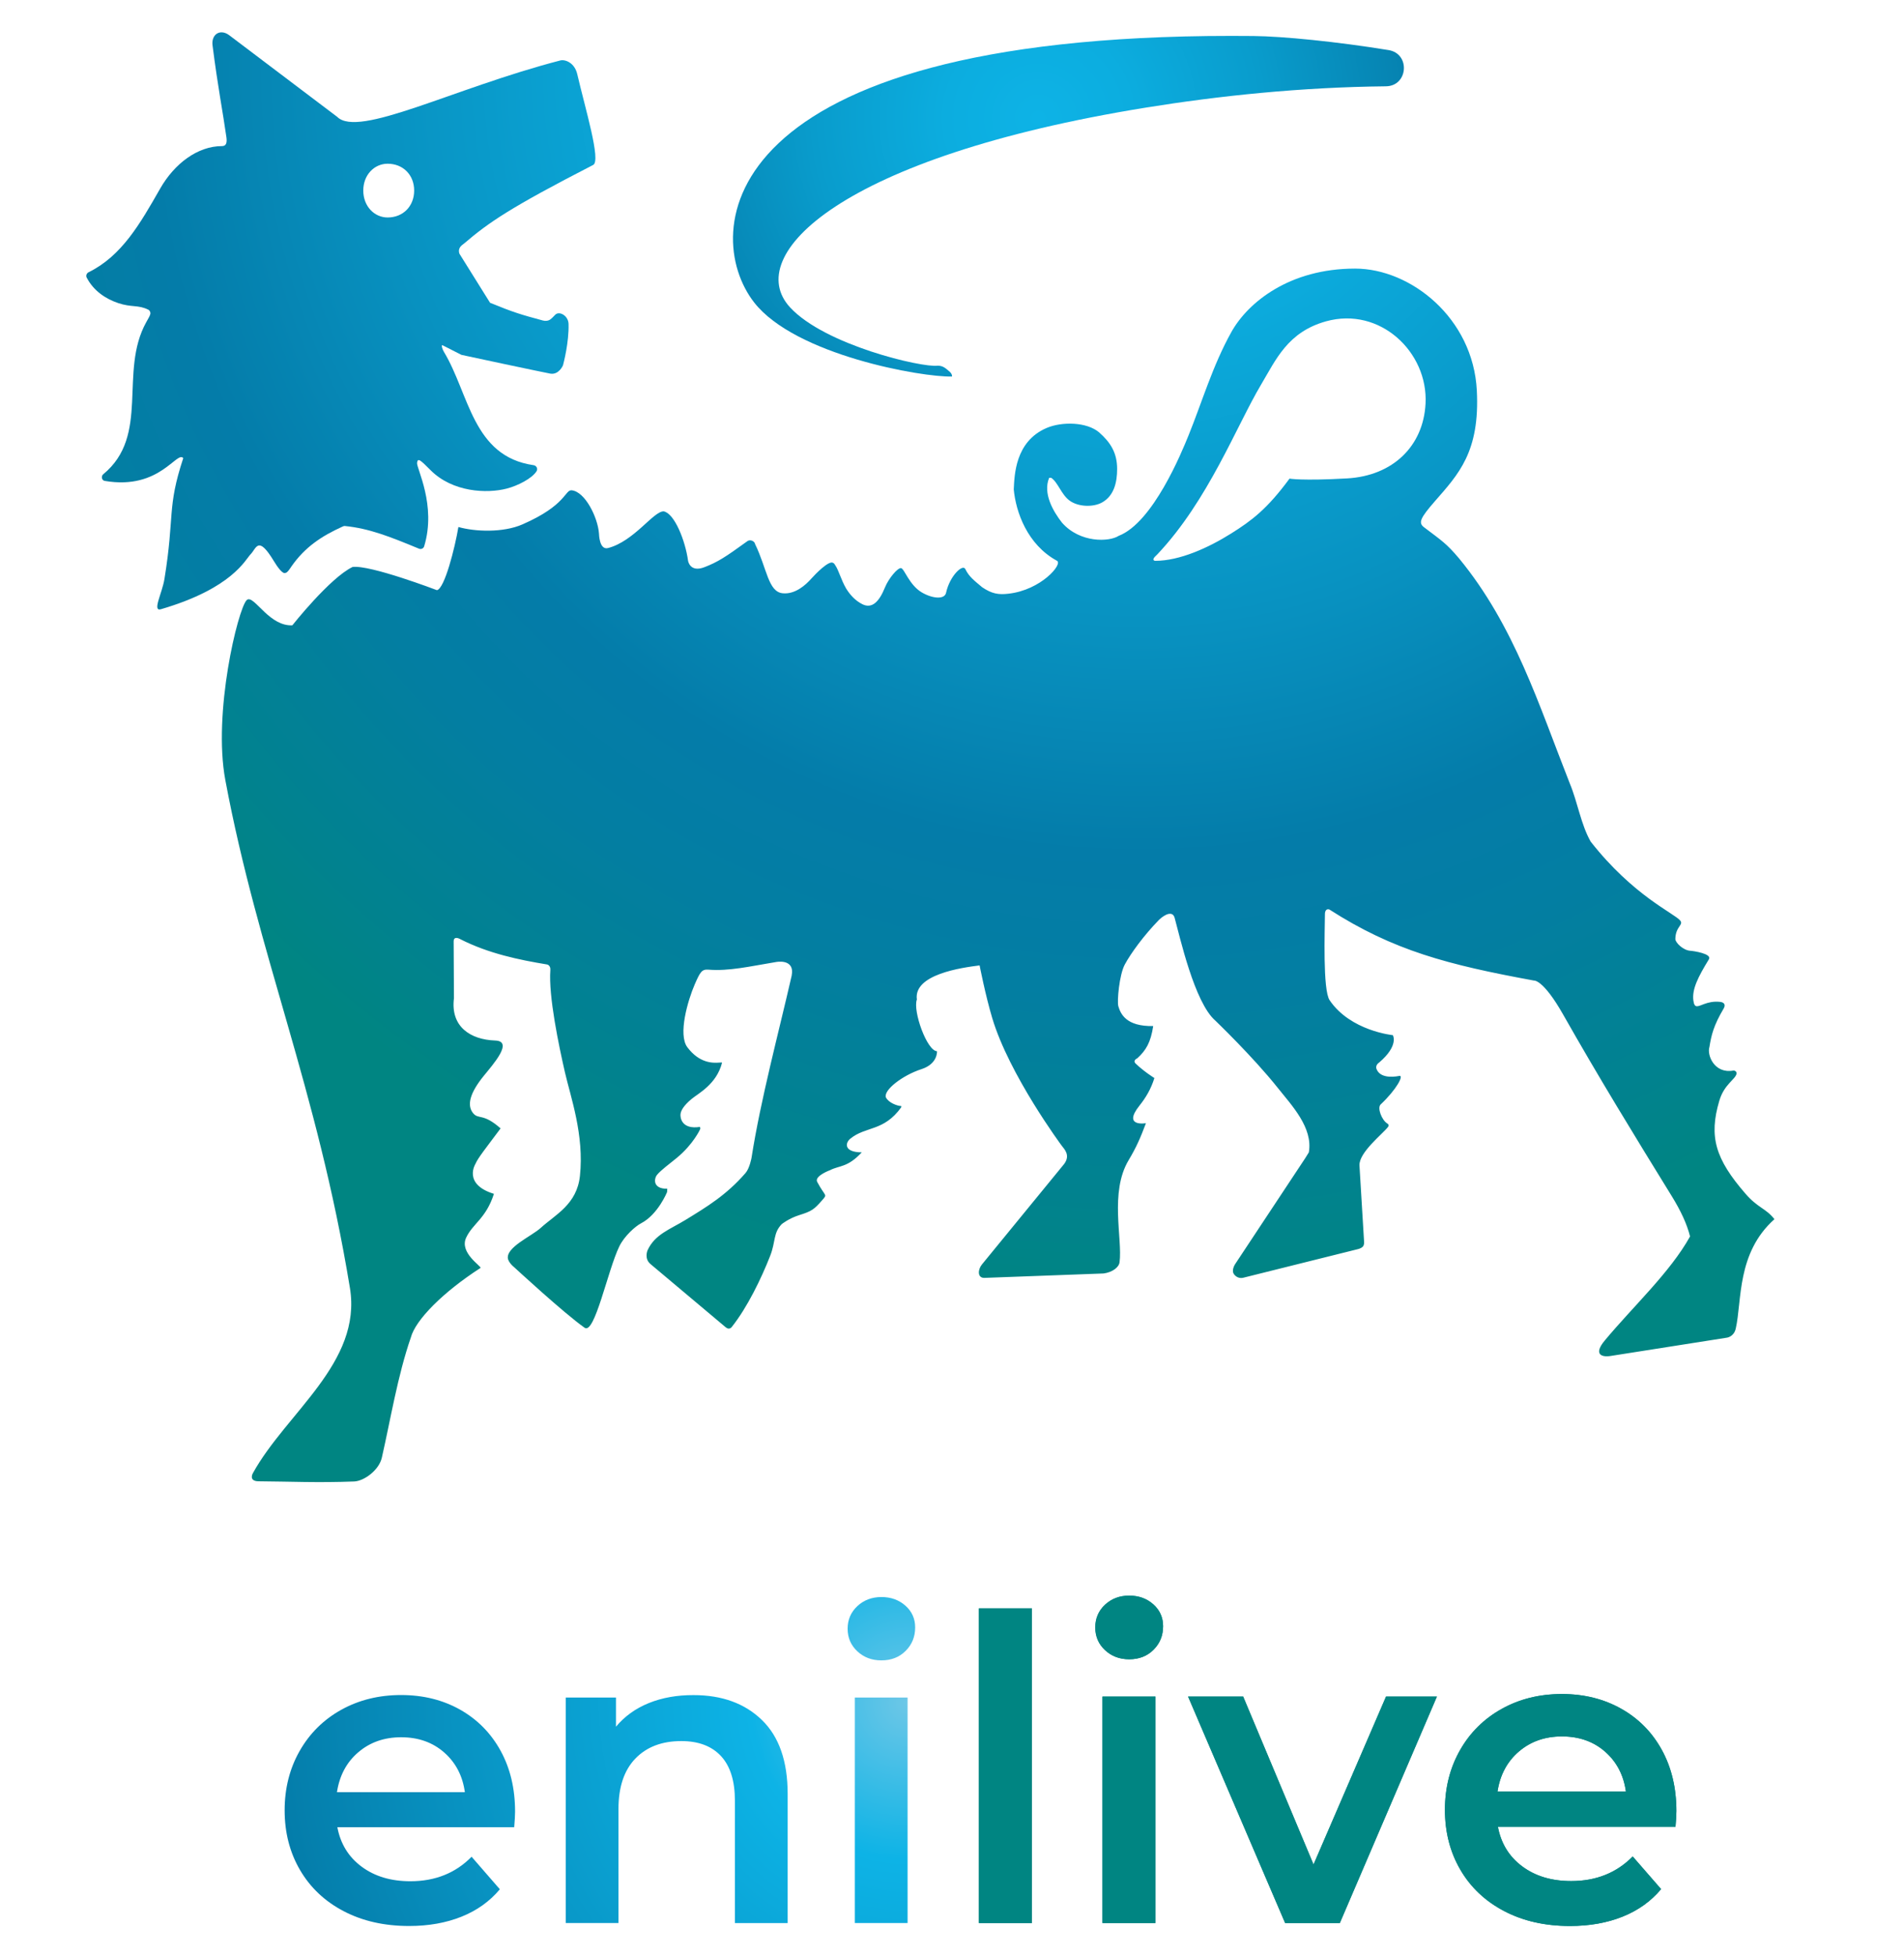 <?xml version="1.0" encoding="utf-8"?>
<!-- Generator: Adobe Illustrator 28.1.0, SVG Export Plug-In . SVG Version: 6.00 Build 0)  -->
<svg version="1.1" id="Layer_1" xmlns="http://www.w3.org/2000/svg" xmlns:xlink="http://www.w3.org/1999/xlink" x="0px" y="0px"
	 viewBox="0 0 529.51 543.69" style="enable-background:new 0 0 529.51 543.69;" xml:space="preserve">
<style type="text/css">
	.st0{fill:#008582;}
	.st1{clip-path:url(#SVGID_00000145765687823717443360000014846538077272870809_);fill:#008582;}
	
		.st2{clip-path:url(#SVGID_00000160892834811226070810000009282949949207528380_);fill:url(#SVGID_00000110431162116678531520000014217076219688150422_);}
	
		.st3{clip-path:url(#SVGID_00000178183687177522083550000002640590507006778019_);fill:url(#SVGID_00000160161941881875040860000000686298632142121396_);}
	
		.st4{clip-path:url(#SVGID_00000090259828216495362400000007157160001099304087_);fill:url(#SVGID_00000158730504747056923490000009193510479014565019_);}
	
		.st5{clip-path:url(#SVGID_00000022559514697841141930000010745067911710791069_);fill:url(#SVGID_00000163070769836210723300000009490303002140405439_);}
</style>
<rect x="272.24" y="447.07" class="st0" width="14.74" height="87.47"/>
<rect x="306.6" y="471.59" class="st0" width="14.74" height="62.95"/>
<g>
	<defs>
		<rect id="SVGID_1_" x="-337.84" y="-145.48" width="1178.47" height="1005.55"/>
	</defs>
	<clipPath id="SVGID_00000140736071780171984020000006931080835414517415_">
		<use xlink:href="#SVGID_1_"  style="overflow:visible;"/>
	</clipPath>
	<path style="clip-path:url(#SVGID_00000140736071780171984020000006931080835414517415_);fill:#008582;" d="M314.03,443.53
		c-2.67,0-4.91,0.85-6.72,2.53c-1.81,1.69-2.71,3.79-2.71,6.31s0.9,4.62,2.71,6.31c1.81,1.69,4.05,2.54,6.72,2.54
		c2.75,0,5.01-0.88,6.78-2.65c1.77-1.77,2.65-3.95,2.65-6.54c0-2.43-0.9-4.46-2.71-6.07C318.94,444.34,316.7,443.53,314.03,443.53"
		/>
	<polygon style="clip-path:url(#SVGID_00000140736071780171984020000006931080835414517415_);fill:#008582;" points="365.3,518.27 
		345.73,471.59 330.41,471.59 357.4,534.54 372.61,534.54 399.61,471.59 385.46,471.59 	"/>
	<path style="clip-path:url(#SVGID_00000140736071780171984020000006931080835414517415_);fill:#008582;" d="M466.21,503.42
		c0-6.44-1.36-12.12-4.07-17.04c-2.71-4.91-6.48-8.72-11.32-11.43c-4.83-2.71-10.31-4.07-16.44-4.07c-6.21,0-11.79,1.37-16.74,4.13
		c-4.95,2.75-8.82,6.58-11.61,11.49c-2.79,4.91-4.19,10.43-4.19,16.56c0,6.21,1.43,11.77,4.3,16.68c2.87,4.91,6.94,8.74,12.2,11.49
		c5.26,2.75,11.35,4.13,18.27,4.13c5.42,0,10.3-0.86,14.62-2.59c4.32-1.73,7.9-4.28,10.73-7.66l-7.9-9.08
		c-4.48,4.56-10.18,6.84-17.1,6.84c-5.42,0-9.96-1.35-13.61-4.07c-3.65-2.71-5.91-6.38-6.78-11.02h49.39
		C466.13,505.9,466.21,504.44,466.21,503.42 M416.46,498c0.71-4.64,2.69-8.35,5.95-11.14c3.26-2.79,7.25-4.19,11.96-4.19
		c4.79,0,8.8,1.41,12.02,4.24c3.22,2.83,5.15,6.52,5.78,11.08H416.46z"/>
	
		<rect x="272.24" y="447.07" style="clip-path:url(#SVGID_00000140736071780171984020000006931080835414517415_);fill:#008582;" width="14.74" height="87.47"/>
	
		<rect x="306.6" y="471.59" style="clip-path:url(#SVGID_00000140736071780171984020000006931080835414517415_);fill:#008582;" width="14.74" height="62.95"/>
	<path style="clip-path:url(#SVGID_00000140736071780171984020000006931080835414517415_);fill:#008582;" d="M314.03,443.53
		c-2.67,0-4.91,0.85-6.72,2.53c-1.81,1.69-2.71,3.79-2.71,6.31s0.9,4.62,2.71,6.31c1.81,1.69,4.05,2.54,6.72,2.54
		c2.75,0,5.01-0.88,6.78-2.65c1.77-1.77,2.65-3.95,2.65-6.54c0-2.43-0.9-4.46-2.71-6.07C318.94,444.34,316.7,443.53,314.03,443.53"
		/>
	<polygon style="clip-path:url(#SVGID_00000140736071780171984020000006931080835414517415_);fill:#008582;" points="365.3,518.27 
		345.73,471.59 330.41,471.59 357.4,534.54 372.61,534.54 399.61,471.59 385.46,471.59 	"/>
	<path style="clip-path:url(#SVGID_00000140736071780171984020000006931080835414517415_);fill:#008582;" d="M466.21,503.42
		c0-6.44-1.36-12.12-4.07-17.04c-2.71-4.91-6.48-8.72-11.32-11.43c-4.83-2.71-10.31-4.07-16.44-4.07c-6.21,0-11.79,1.37-16.74,4.13
		c-4.95,2.75-8.82,6.58-11.61,11.49c-2.79,4.91-4.19,10.43-4.19,16.56c0,6.21,1.43,11.77,4.3,16.68c2.87,4.91,6.94,8.74,12.2,11.49
		c5.26,2.75,11.35,4.13,18.27,4.13c5.42,0,10.3-0.86,14.62-2.59c4.32-1.73,7.9-4.28,10.73-7.66l-7.9-9.08
		c-4.48,4.56-10.18,6.84-17.1,6.84c-5.42,0-9.96-1.35-13.61-4.07c-3.65-2.71-5.91-6.38-6.78-11.02h49.39
		C466.13,505.9,466.21,504.44,466.21,503.42 M416.46,498c0.71-4.64,2.69-8.35,5.95-11.14c3.26-2.79,7.25-4.19,11.96-4.19
		c4.79,0,8.8,1.41,12.02,4.24c3.22,2.83,5.15,6.52,5.78,11.08H416.46z"/>
</g>
<g>
	<defs>
		<path id="SVGID_00000055672482807608759990000004173992191994892467_" d="M237.73,534.54h14.67v-62.68h-14.67V534.54z
			 M99.64,487.07c3.25-2.78,7.22-4.17,11.92-4.17c4.77,0,8.76,1.41,11.97,4.23c3.21,2.82,5.13,6.5,5.75,11.03H93.71
			C94.42,493.54,96.39,489.84,99.64,487.07 M94.89,475.27c-4.93,2.74-8.78,6.56-11.56,11.44c-2.78,4.89-4.17,10.39-4.17,16.49
			c0,6.18,1.42,11.72,4.28,16.61c2.86,4.89,6.91,8.71,12.15,11.44c5.24,2.74,11.3,4.11,18.19,4.11c5.4,0,10.25-0.86,14.55-2.58
			c4.3-1.72,7.87-4.26,10.68-7.63l-7.86-9.04c-4.46,4.54-10.13,6.81-17.02,6.81c-5.4,0-9.92-1.35-13.56-4.05
			c-3.64-2.7-5.89-6.36-6.75-10.97h49.18c0.16-1.88,0.24-3.33,0.24-4.34c0-6.41-1.35-12.07-4.05-16.96
			c-2.7-4.89-6.45-8.68-11.26-11.39c-4.81-2.7-10.27-4.05-16.37-4.05C105.37,471.16,99.82,472.53,94.89,475.27 M180.45,473.39
			c-3.68,1.49-6.73,3.68-9.15,6.57v-8.1h-13.97v62.68H172v-31.69c0-6.1,1.56-10.77,4.69-14.02c3.13-3.25,7.39-4.87,12.79-4.87
			c4.77,0,8.45,1.39,11.03,4.17c2.58,2.78,3.87,6.91,3.87,12.38v34.04h14.67v-35.91c0-9.08-2.39-15.92-7.16-20.54
			c-4.77-4.62-11.11-6.92-19.01-6.92C188.27,471.16,184.13,471.91,180.45,473.39 M238.43,446.45c-1.8,1.68-2.7,3.78-2.7,6.28
			c0,2.5,0.9,4.6,2.7,6.28c1.8,1.68,4.03,2.52,6.69,2.52c2.74,0,4.99-0.88,6.75-2.64c1.76-1.76,2.64-3.93,2.64-6.52
			c0-2.42-0.9-4.44-2.7-6.04c-1.8-1.6-4.03-2.41-6.69-2.41C242.46,443.93,240.23,444.77,238.43,446.45"/>
	</defs>
	<clipPath id="SVGID_00000117662918833315119700000015978209276742245006_">
		<use xlink:href="#SVGID_00000055672482807608759990000004173992191994892467_"  style="overflow:visible;"/>
	</clipPath>
	
		<radialGradient id="SVGID_00000029039463754600942960000001803577081773476277_" cx="720.777" cy="567.896" r="2.314" gradientTransform="matrix(-73.889 21.302 21.302 73.889 41412.785 -56842.297)" gradientUnits="userSpaceOnUse">
		<stop  offset="0" style="stop-color:#6DC7E7"/>
		<stop  offset="0.245" style="stop-color:#0DB3E6"/>
		<stop  offset="0.719" style="stop-color:#0892C1"/>
		<stop  offset="1" style="stop-color:#047CA9"/>
	</radialGradient>
	
		<polygon style="clip-path:url(#SVGID_00000117662918833315119700000015978209276742245006_);fill:url(#SVGID_00000029039463754600942960000001803577081773476277_);" points="
		278.85,528.35 92.62,582.04 54.83,450.95 241.06,397.26 	"/>
</g>
<g>
	<defs>
		<path id="SVGID_00000010288226404603597660000001492208560977830305_" d="M260.57,292.21L260.57,292.21 M260.48,292.41
			C260.48,292.41,260.48,292.41,260.48,292.41S260.48,292.41,260.48,292.41 M260.52,292.33c-0.02,0.03-0.03,0.06-0.04,0.07
			C260.49,292.39,260.5,292.36,260.52,292.33 M260.52,292.32C260.52,292.32,260.52,292.32,260.52,292.32
			C260.52,292.32,260.52,292.32,260.52,292.32 M260.55,292.27c0,0.01-0.01,0.02-0.02,0.03
			C260.54,292.29,260.54,292.27,260.55,292.27 M260.56,292.24C260.56,292.24,260.56,292.24,260.56,292.24
			C260.56,292.24,260.56,292.24,260.56,292.24 M321.13,154.81c0.48-0.49,0.79-0.78,0.79-0.78c14.11-14.96,21.96-35.63,28.78-47.1
			c4.17-7.01,7.42-14.64,18.07-17.61c15.02-4.18,28.43,8.57,27.68,22.88c-0.61,11.81-9.09,20.06-21.8,20.78
			c-12.59,0.71-16.03,0.06-16.03,0.06c-6.25,8.49-10.51,11.66-16.21,15.24c-6.4,4.02-14.38,7.61-21.11,7.61
			C320.54,155.85,320.71,155.24,321.13,154.81 M342.45,92.29c-5.25,9.41-8.2,19.61-11.95,28.83c-1.85,4.55-9.84,24.15-19.4,27.83
			c-2.58,1.68-10.69,2.07-15.75-3.66c-2.43-3.1-5.39-8.13-3.57-12.48h0.56c1.87,1.25,2.78,4.57,5.03,6.28
			c2.47,1.87,6.7,1.93,9.12,0.58c3.32-1.86,4.19-5.57,4.19-9.31c0-4.55-1.89-7.41-4.99-10.16c-3.46-2.95-10.38-3.04-14.59-1.25
			c-8.91,3.78-8.97,13.39-9.17,17.1c0.59,6.26,3.74,15.32,12.02,19.83c1.7,0.92-4.45,8.14-13.49,9.15c-2.81,0.34-4.66,0-7.31-1.79
			c-2.18-1.85-3.64-2.88-4.7-5.07c-0.71-1.47-4.33,1.9-5.35,6.62c-0.42,1.95-3.89,1.59-6.8-0.15c-3.45-2.06-4.79-6.57-5.71-6.72
			c-0.92-0.16-3.46,2.84-4.49,5.39c-1.61,3.98-3.6,5.97-6.27,4.64c-2.01-1-3.44-2.63-4.5-4.33c-1.42-2.42-2.04-5-3-6.43
			c-0.21-0.38-0.4-0.63-0.61-0.7c-1.1-0.89-4.91,3.02-6.12,4.38c-1.51,1.7-4.45,4.4-7.94,4.04c-4.04-0.41-4.35-6.86-7.66-13.66
			c-0.16-0.89-1.4-1.36-2.13-0.84c-6.26,4.54-8.31,5.83-11.94,7.24c-4.07,1.59-4.58-1.77-4.58-1.77c-0.77-5.67-3.8-13.18-6.77-13.74
			c-2.82-0.1-8.23,8.32-15.49,10.2c-2.46,0.63-2.5-3.96-2.51-4.01c-0.33-4.52-3.86-11.63-7.56-12.04
			c-1.97-0.21-1.43,4.11-13.72,9.47c-5.41,2.37-13.23,2.04-17.82,0.73c-0.97,5.81-3.85,17.16-5.97,17.56c0,0-18.54-7.08-23.46-6.45
			c-6.35,3.06-16.75,16.22-16.75,16.22c-3.07,0.15-5.61-1.73-7.65-3.62c-2.39-2.21-4.08-4.43-5.09-3.34
			c-2.41,2.58-9.4,31.24-5.9,49.97c9.17,48.99,25.43,85.15,34.65,141.16c3.43,20.84-17.74,34.69-27.02,51.57
			c0,0-1.23,2.18,1.67,2.19c8.78,0.06,16.43,0.44,26.54,0.05c2.76-0.12,6.9-3.14,7.69-6.62c2.38-10.39,4.39-22.8,8.06-33.39
			c1.3-4.91,8.98-12.64,19.37-19.34c0.53-0.34-5.99-4.16-3.98-8.43c1.87-3.98,5.48-5.24,7.72-12.17c-8.77-2.71-5.11-8.39-5.11-8.39
			c0.63-1.53,2.86-4.31,6.96-9.8c-4.92-4.39-6.19-2.34-7.71-4.32c-1.68-2.2-0.82-5.53,3.01-10.26c2.58-3.18,8.41-9.67,3.19-9.85
			c-6.92-0.24-12.45-3.89-11.46-11.74l-0.08-15.8c0-1.74,1.85-0.63,1.85-0.63c7.88,4.01,16.42,5.76,24.12,7.03
			c0,0,1.03,0.18,0.92,1.56c-0.53,7.29,2.36,21,4.06,28.43c1.56,6.8,5.39,17.39,4.17,28.78c-0.85,7.95-6.83,10.74-10.9,14.45
			c-2.55,2.33-9.78,5.4-9.12,8.62c0,0,0.23,1.11,1.78,2.36c0,0,13.81,12.76,19.54,16.78c2.8,1.97,6.42-15.96,9.64-22.6
			c1.39-2.88,4.48-5.62,6.07-6.44c4.69-2.43,7.22-8.67,7.22-8.67l0.06-0.93c-3.96,0.07-3.79-2.67-2.85-3.86
			c0.94-1.19,3.42-3.03,5.4-4.64c4.71-3.83,6.63-8.12,6.63-8.13l-0.07-0.56c-5.16,0.81-5.54-2.63-5.43-3.55
			c0.11-0.93,0.75-2.26,3.05-4.19c1.84-1.55,6.94-4.05,8.49-10.06c0.04-0.15-0.28-0.11-0.84-0.07c-1.65,0.12-5.42,0.23-8.8-4.27
			c-2.65-3.53,0.14-13.06,2.05-17.46c1.51-3.47,1.98-4.24,3.78-4.11c5.8,0.46,11.45-0.9,18.78-2.11c0,0,5.35-1.12,4.4,3.78
			c-3.6,15.8-8.61,34.32-11.16,50.62c0,0-0.52,2.93-1.68,4.25c-5.28,6.1-10.81,9.43-16.71,13.04c-4.33,2.65-8.46,3.97-10.52,8.41
			c0,0-1.03,2.33,0.83,3.86l20.9,17.56c1.08,0.91,1.74-0.16,1.74-0.16c4.26-5.36,8.15-13.39,10.61-19.66
			c1.59-4.05,0.81-6.34,3.23-8.86c0,0,2-1.6,4.87-2.5c3.41-1.07,4.1-1.53,6.32-4.08c1.64-1.88,0.94-0.87-1.33-5.16
			c-0.86-1.63,3.59-3.26,3.59-3.26c2.61-1.34,4.87-0.69,8.81-4.95c-4.92,0-4.71-2.55-3.19-3.79c4.32-3.54,9.27-1.92,14.18-8.75
			v-0.33c-1.03,0-3.53-0.88-4.28-2.4c-0.72-2,4.56-6.13,9.91-7.86c4.57-1.48,4.3-4.98,4.3-4.98c0,0.01-0.01,0.01-0.01,0.02
			c0-0.01,0.01-0.02,0.01-0.02c-2.79-0.08-6.77-11.17-5.6-14.37c-0.97-7.01,12.52-8.86,17.45-9.48c0,0,1.63,8.36,3.51,14.63
			c4.73,15.83,19.31,35.46,19.31,35.46c0.78,1.03,2.5,2.67,0.69,5.11l-22.84,27.9c-1.15,1.36-1.36,3.76,0.61,3.76l33.2-1.23
			c2.34-0.31,4.24-1.63,4.44-3.1c0.87-6.5-2.83-19.44,2.53-28.4c2.14-3.57,3.27-6.18,4.81-10.27c0,0-6.62,1.15-1.8-4.89
			c1.71-2.14,3.17-4.52,4.15-7.66c0,0-2.79-1.72-5.19-4c-0.95-0.91,0.42-1.48,0.42-1.48c2.46-2.24,3.74-4.42,4.44-8.97
			c-7.49,0.14-9.06-3.34-9.7-5.52c-0.39-1.33,0.26-8.74,1.8-11.59c1.67-3.1,5.28-8.08,9.55-12.45c1.74-1.63,3.77-2.47,4.31-0.52
			c1.43,5.15,5.5,23.56,11.33,28.58c0,0,10.43,9.99,17.32,18.64c3.89,4.89,9.89,11.12,8.67,17.97l-1,1.61l-19.48,29.43
			c0,0-1.15,1.69-0.34,2.82c0.76,1.04,1.84,1.17,2.57,0.99l31.76-7.92c0,0,1.04-0.19,1.54-0.77c0.33-0.39,0.33-1.07,0.33-1.07
			l-1.3-21.51c-0.09-3.62,6.44-8.69,7.94-10.64c0.3-0.39,0.19-0.73-0.23-0.99c-1.49-0.92-2.84-4.32-1.81-5.28
			c4.36-4.08,6.55-8.17,5.19-7.92c-2.46,0.47-5.44,0.37-6.33-1.9c-0.46-1.1,0.7-1.81,0.7-1.81c5.6-4.77,3.82-7.62,3.82-7.62
			c0,0-11.79-1.16-17.58-9.72c-1.93-2.85-1.33-19.38-1.3-23.96c0,0-0.05-1.63,1.23-1.25c17.81,11.43,32.93,15.35,56.88,19.75
			c0,0,2.51-0.47,8.14,9.46c9.88,17.42,19.63,33.34,30.22,50.5c2.48,4.02,4.2,7.69,5.07,11.17c-5.55,9.99-15.87,19.48-23.76,28.97
			c-3.05,3.67-1.03,4.67,1.62,4.26l32.37-5.09c0,0,1.96-0.22,2.48-2.53c1.76-7.76,0.21-20.99,10.76-30.41
			c-2.48-3.12-4.54-3.04-8.02-7.04c-8.44-9.71-10.27-15.9-7.31-25.89c1.34-4.54,4.39-5.86,4.78-7.46c0.13-0.54-0.38-1-0.93-0.91
			c-5.28,0.91-7.33-4.35-6.6-6.57c0.52-3.26,1.16-5.97,3.96-10.69c0.62-1.05,0.14-1.74-1.06-1.85c-1.83-0.19-3.24,0.2-4.32,0.59
			c-1.87,0.67-2.74,1.34-3.05-0.97c-0.41-3.13,1.3-6.52,4.32-11.45c0.94-1.54-4.25-2.31-5.19-2.37c-1.99-0.13-4.14-2.28-4.14-3.26
			c0.04-3.51,2.37-3.89,1.35-5.14c-1.65-2.02-13.04-6.85-24.89-21.93c-2.73-4.78-3.62-10.93-5.83-16.22
			c-8.62-21.83-15.36-43.74-30.73-62.45c-3.67-4.35-4.91-5-9.82-8.74c-1.6-1.23-1.03-2.54,3.07-7.24
			c6.52-7.47,12.52-13.69,11.64-30.76c-1.03-20.13-18.39-33.88-33.86-33.88C358.62,74.66,347.06,84.04,342.45,92.29"/>
	</defs>
	<clipPath id="SVGID_00000124859058457035939690000010475022372173142686_">
		<use xlink:href="#SVGID_00000010288226404603597660000001492208560977830305_"  style="overflow:visible;"/>
	</clipPath>
	
		<radialGradient id="SVGID_00000078751704135583513650000012553711835950553216_" cx="709.255" cy="563.903" r="2.314" gradientTransform="matrix(-57.233 140.838 140.838 57.233 -38508.832 -132154.031)" gradientUnits="userSpaceOnUse">
		<stop  offset="0" style="stop-color:#0DB3E6"/>
		<stop  offset="0.151" style="stop-color:#0DB3E6"/>
		<stop  offset="0.462" style="stop-color:#0892C1"/>
		<stop  offset="0.646" style="stop-color:#047CA9"/>
		<stop  offset="0.756" style="stop-color:#037EA2"/>
		<stop  offset="0.913" style="stop-color:#01828F"/>
		<stop  offset="1" style="stop-color:#008582"/>
	</radialGradient>
	
		<polygon style="clip-path:url(#SVGID_00000124859058457035939690000010475022372173142686_);fill:url(#SVGID_00000078751704135583513650000012553711835950553216_);" points="
		611.2,122.5 431.92,563.67 -58.55,364.36 120.73,-76.81 	"/>
</g>
<g>
	<defs>
		<path id="SVGID_00000002352019663151862900000007168005099383838372_" d="M101.03,52.96c0-4.35,3.07-7.45,6.77-7.45
			c4.29,0,7.38,3.11,7.38,7.45c0,4.36-3.08,7.49-7.38,7.49C104.1,60.45,101.03,57.33,101.03,52.96 M59.11,12.62
			c1.48,11.65,2.85,18.41,3.85,25.5c0.23,1.62-0.08,2.49-1.22,2.49c-6.77,0-13.23,4.86-17.21,11.83
			c-5.59,9.8-10.69,18.72-19.9,23.24c-0.53,0.26-0.8,0.93-0.53,1.46c1.95,3.77,5.35,5.95,8.75,7.1c3.78,1.27,5.54,0.43,8.39,1.84
			c0.45,0.22,0.68,0.78,0.55,1.26c-0.21,0.74-0.67,1.33-1.12,2.22c-7.7,13.84,1.19,31.46-11.96,42.27c-0.65,0.54-0.43,1.7,0.4,1.84
			c7.81,1.34,12.85-0.88,16.17-3.1c3.19-2.13,4.78-4.26,5.69-3.24c-4.59,13.94-2.35,15.86-5.24,33.63
			c-0.64,3.96-3.48,9.11-0.97,8.38c19.88-5.81,23.49-13.83,24.93-15.27c1.64-1.65,2.04-5.45,6.5,1.94c0.97,1.61,2.42,3.6,3.13,3.24
			c0.54,0.08,1.36-1.25,1.67-1.71c3.85-5.58,8.66-8.61,14.11-11.09c0.26-0.12,0.52-0.27,0.8-0.24c6.87,0.68,12.68,3.03,20.62,6.3
			c0.57,0.24,1.26-0.04,1.44-0.64c3.48-11.42-2.17-21.73-1.97-23.23c0.2-1.49,0.95-0.75,3.77,2.07c6.11,6.11,15.62,6.55,21.21,5.09
			c3-0.78,6.96-2.78,8.24-4.8c0.45-0.71-0.01-1.59-0.83-1.7c-16.96-2.44-17.86-19.81-24.92-31.49c-0.39-0.65-0.75-1.7-0.48-1.89
			l5.35,2.72c0.09,0.05,23.71,5.06,24.74,5.22c2.37,0.38,3.5-2.3,3.5-2.3c0.19-0.71,1.69-6.45,1.55-11.52
			c-0.06-2.29-2.57-3.7-3.71-2.55c-0.45,0.46-0.88,0.94-1.34,1.28c-0.59,0.44-1.38,0.51-2.08,0.32c-6.08-1.64-8.14-2.24-14.7-4.93
			l-8.52-13.64c-0.57-1.74,0.83-2.43,1.38-2.9c6.69-5.72,12.58-9.83,35.83-21.78c2.21-1.14-2.2-15.6-4.42-25.15
			c-0.74-3.33-3.46-4.22-4.72-3.89c-29.74,7.7-56.16,21.68-62.08,15.66c-0.05-0.05-0.05-0.04-0.05-0.04c0,0,0,0-0.05-0.03
			L63.75,9.79c-0.73-0.55-1.46-0.8-2.13-0.8C60.03,8.98,58.83,10.43,59.11,12.62"/>
	</defs>
	<clipPath id="SVGID_00000041291174239478038920000016942178614303667857_">
		<use xlink:href="#SVGID_00000002352019663151862900000007168005099383838372_"  style="overflow:visible;"/>
	</clipPath>
	
		<radialGradient id="SVGID_00000010272634593151640940000016832472137445778100_" cx="709.363" cy="563.749" r="2.314" gradientTransform="matrix(-57.233 140.838 140.838 57.233 -38530.059 -132149.188)" gradientUnits="userSpaceOnUse">
		<stop  offset="0" style="stop-color:#0DB3E6"/>
		<stop  offset="0.151" style="stop-color:#0DB3E6"/>
		<stop  offset="0.462" style="stop-color:#0892C1"/>
		<stop  offset="0.646" style="stop-color:#047CA9"/>
		<stop  offset="0.756" style="stop-color:#037EA2"/>
		<stop  offset="0.913" style="stop-color:#01828F"/>
		<stop  offset="1" style="stop-color:#008582"/>
	</radialGradient>
	
		<polygon style="clip-path:url(#SVGID_00000041291174239478038920000016942178614303667857_);fill:url(#SVGID_00000010272634593151640940000016832472137445778100_);" points="
		223.4,31.82 146.89,220.08 -32.36,147.24 44.15,-41.03 	"/>
</g>
<g>
	<defs>
		<path id="SVGID_00000065036687598188663200000007290969347425527967_" d="M209.74,84.08c11.42,14.62,46.67,20.82,55.02,20.58
			c0,0,0.11-0.65-0.62-1.3c-1.19-1.05-1.93-1.72-3.37-1.71c-4.32,0.59-31.39-5.72-41.06-16.22c-13.31-14.46,14.08-41.8,98.9-55.51
			c20.37-3.29,43.26-5.69,66.81-5.93c6.21-0.06,6.87-9.08,0.74-10.07c-14.5-2.36-29.41-3.83-37.56-3.91
			c-2.08-0.02-4.14-0.03-6.16-0.03C198.66,9.96,194.7,64.82,209.74,84.08"/>
	</defs>
	<clipPath id="SVGID_00000173123414753157217100000002240954222657591690_">
		<use xlink:href="#SVGID_00000065036687598188663200000007290969347425527967_"  style="overflow:visible;"/>
	</clipPath>
	
		<radialGradient id="SVGID_00000150076758214753185300000000029516344867580601_" cx="711.043" cy="562.156" r="2.314" gradientTransform="matrix(-57.755 99.339 99.339 57.755 -14488.3 -103068.375)" gradientUnits="userSpaceOnUse">
		<stop  offset="0" style="stop-color:#0DB3E6"/>
		<stop  offset="0.097" style="stop-color:#0CADDF"/>
		<stop  offset="0.235" style="stop-color:#099CCC"/>
		<stop  offset="0.399" style="stop-color:#0580AE"/>
		<stop  offset="0.42" style="stop-color:#047CA9"/>
		<stop  offset="0.6" style="stop-color:#037EA2"/>
		<stop  offset="0.858" style="stop-color:#01828F"/>
		<stop  offset="1" style="stop-color:#008582"/>
	</radialGradient>
	
		<polygon style="clip-path:url(#SVGID_00000173123414753157217100000002240954222657591690_);fill:url(#SVGID_00000150076758214753185300000000029516344867580601_);" points="
		433.55,33.94 342.38,190.76 153.45,80.91 244.62,-75.9 	"/>
</g>
</svg>